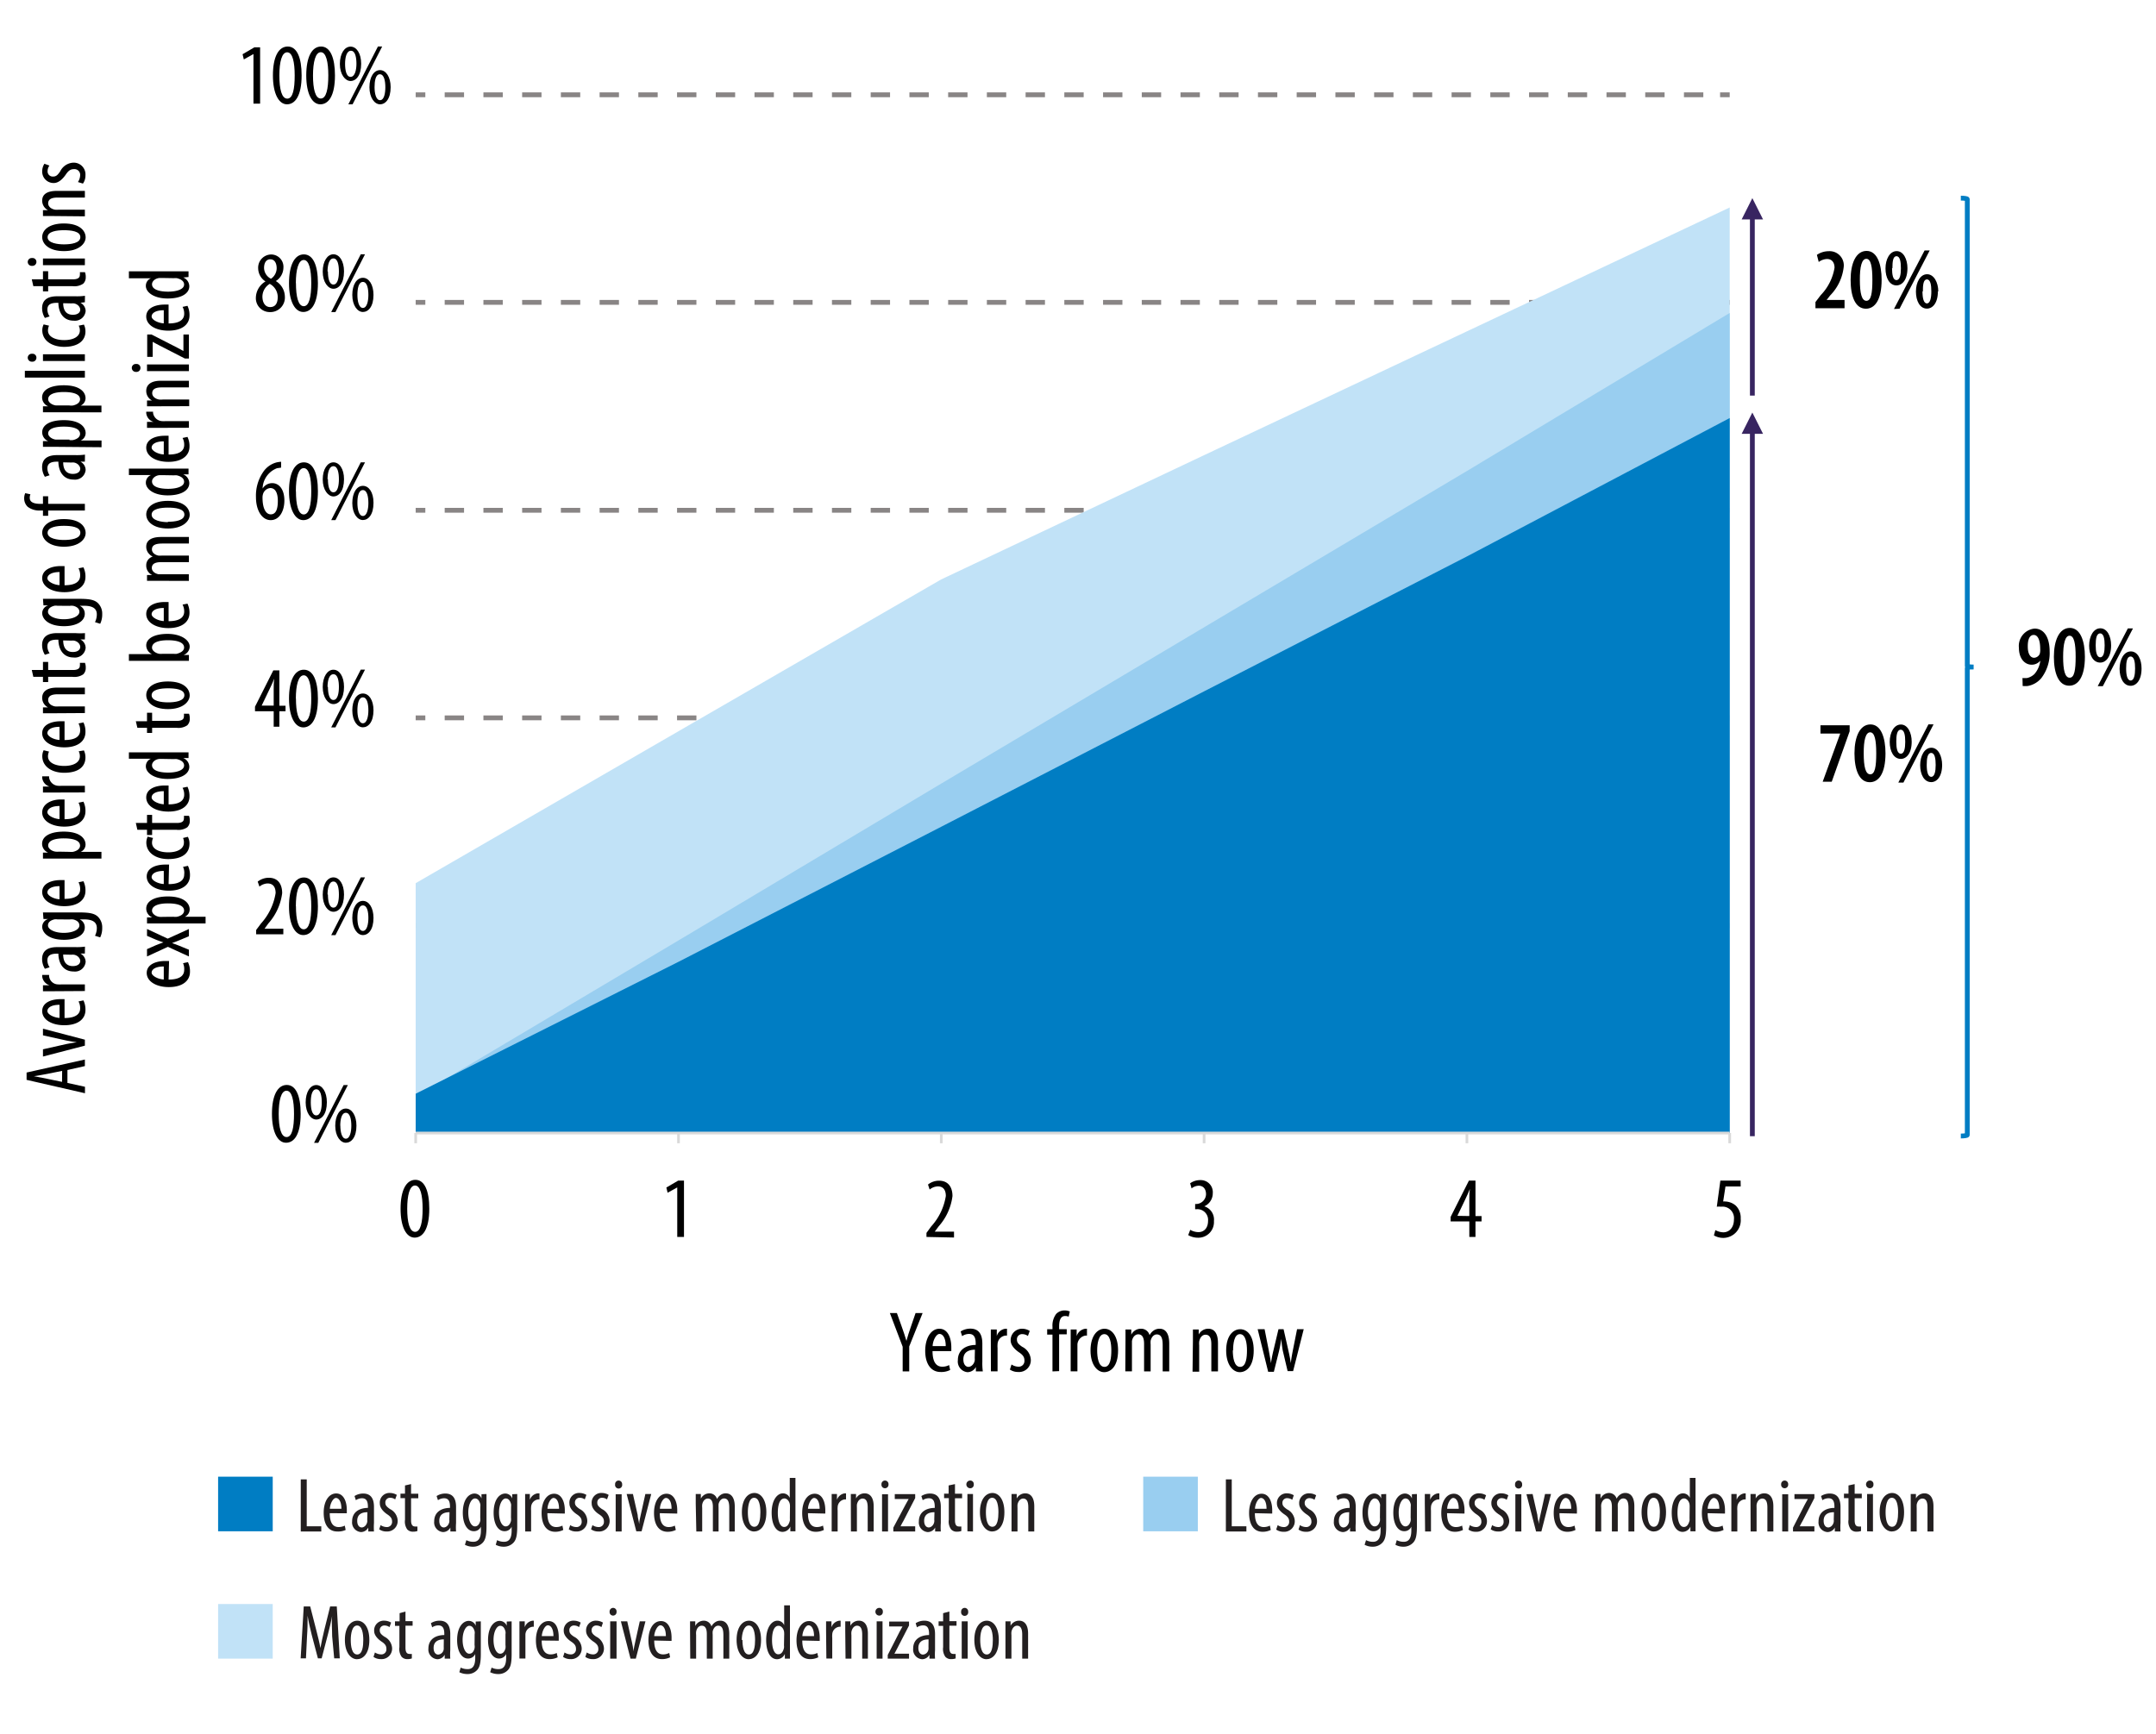 <svg id="Layer_1" data-name="Layer 1" xmlns="http://www.w3.org/2000/svg" viewBox="0 0 223.8 180"><defs><style>.cls-1{fill:#231f20;}.cls-2{fill:#007dc3;}.cls-3{fill:#c1e2f7;}.cls-4{fill:#99cef0;}.cls-10,.cls-5,.cls-6,.cls-7,.cls-8{fill:none;}.cls-5,.cls-6{stroke:#898585;}.cls-5,.cls-6,.cls-7{stroke-linejoin:round;}.cls-10,.cls-5,.cls-6,.cls-8{stroke-width:0.5px;}.cls-6{stroke-dasharray:2.01 2.01;}.cls-7{stroke:#d9d9d9;stroke-width:0.28px;}.cls-8{stroke:#382561;}.cls-10,.cls-8{stroke-miterlimit:10;}.cls-9{fill:#382561;fill-rule:evenodd;}.cls-10{stroke:#007dc3;}</style></defs><path class="cls-1" d="M31.22,153.59h.62v4.87h1.51V159H31.22Z"/><path class="cls-1" d="M34.23,157.1c0,1.18.47,1.44.92,1.44a1.44,1.44,0,0,0,.64-.15l.09.45A1.84,1.84,0,0,1,35,159c-.92,0-1.4-.76-1.4-1.95s.53-2,1.3-2,1.1.84,1.1,1.71v.35Zm1.21-.46c0-.77-.28-1.12-.57-1.12s-.61.59-.63,1.12Z"/><path class="cls-1" d="M38.23,159l0-.41h0a.86.86,0,0,1-.76.47,1,1,0,0,1-.92-1.1c0-1,.77-1.4,1.64-1.41v-.12c0-.52-.13-.88-.61-.88a1.16,1.16,0,0,0-.64.2l-.14-.43a1.66,1.66,0,0,1,.9-.26c.78,0,1.12.51,1.12,1.39v1.67a6.19,6.19,0,0,0,0,.88Zm-.09-2c-.32,0-1.06.05-1.06.89,0,.51.25.69.47.69s.5-.2.57-.58a.82.82,0,0,0,0-.22Z"/><path class="cls-1" d="M39.51,158.34a1.17,1.17,0,0,0,.62.2.53.53,0,0,0,.57-.56c0-.3-.11-.5-.5-.76s-.77-.66-.77-1.11A1,1,0,0,1,40.49,155a1.42,1.42,0,0,1,.7.2l-.17.47a.87.87,0,0,0-.51-.17A.48.48,0,0,0,40,156c0,.26.1.4.48.67a1.42,1.42,0,0,1,.8,1.17A1.09,1.09,0,0,1,40.12,159a1.27,1.27,0,0,1-.76-.23Z"/><path class="cls-1" d="M42.67,154.08v1h.75v.47h-.75v2.29c0,.51.19.64.41.64a.94.94,0,0,0,.25,0l0,.47a1.28,1.28,0,0,1-.45.07.78.78,0,0,1-.61-.24,1.41,1.41,0,0,1-.23-1v-2.24h-.47v-.47h.47v-.85Z"/><path class="cls-1" d="M46.75,159l0-.41h0a.86.86,0,0,1-.76.47,1,1,0,0,1-.92-1.1c0-1,.77-1.4,1.64-1.41v-.12c0-.52-.13-.88-.61-.88a1.16,1.16,0,0,0-.64.2l-.14-.43a1.66,1.66,0,0,1,.9-.26c.78,0,1.12.51,1.12,1.39v1.67a6.19,6.19,0,0,0,0,.88Zm-.09-2c-.32,0-1.06.05-1.06.89,0,.51.25.69.47.69s.5-.2.57-.58a.82.82,0,0,0,0-.22Z"/><path class="cls-1" d="M50.5,155.11c0,.27,0,.61,0,1.2v2.17c0,1-.13,1.4-.39,1.68a1.36,1.36,0,0,1-1,.42,1.75,1.75,0,0,1-.85-.2l.15-.48a1.55,1.55,0,0,0,.72.17c.48,0,.79-.3.79-1.18v-.39h0a.78.78,0,0,1-.74.47c-.69,0-1.14-.78-1.14-1.91,0-1.43.65-2,1.22-2a.78.78,0,0,1,.72.51h0l0-.44Zm-.64,1.33a1.27,1.27,0,0,0,0-.28c-.08-.26-.21-.59-.56-.59s-.69.6-.69,1.46.31,1.44.69,1.44c.18,0,.42-.09.55-.56a1.45,1.45,0,0,0,0-.35Z"/><path class="cls-1" d="M53.69,155.11c0,.27,0,.61,0,1.2v2.17c0,1-.13,1.4-.39,1.68a1.36,1.36,0,0,1-1,.42,1.74,1.74,0,0,1-.84-.2l.14-.48a1.58,1.58,0,0,0,.72.17c.49,0,.79-.3.79-1.18v-.39h0a.78.78,0,0,1-.74.47c-.69,0-1.13-.78-1.13-1.91,0-1.43.64-2,1.21-2a.77.77,0,0,1,.72.51h0l0-.44Zm-.64,1.33a1.27,1.27,0,0,0,0-.28c-.07-.26-.21-.59-.56-.59s-.69.6-.69,1.46.31,1.44.69,1.44c.18,0,.42-.09.55-.56a1.45,1.45,0,0,0,0-.35Z"/><path class="cls-1" d="M54.51,156.11c0-.33,0-.71,0-1H55l0,.6h0a1,1,0,0,1,.82-.67H56v.63h-.13a.83.83,0,0,0-.74.81,2,2,0,0,0,0,.35V159h-.61Z"/><path class="cls-1" d="M56.82,157.1c0,1.18.47,1.44.92,1.44a1.4,1.4,0,0,0,.64-.15l.09.45a1.83,1.83,0,0,1-.84.19c-.93,0-1.41-.76-1.41-1.95s.53-2,1.3-2,1.11.84,1.11,1.71c0,.15,0,.25,0,.35Zm1.21-.46c0-.77-.28-1.12-.57-1.12s-.61.59-.63,1.12Z"/><path class="cls-1" d="M59.19,158.34a1.17,1.17,0,0,0,.62.2.53.53,0,0,0,.57-.56c0-.3-.11-.5-.5-.76s-.77-.66-.77-1.11A1,1,0,0,1,60.17,155a1.42,1.42,0,0,1,.7.2l-.17.47a.89.89,0,0,0-.51-.17.48.48,0,0,0-.51.49c0,.26.1.4.48.67a1.42,1.42,0,0,1,.8,1.17A1.09,1.09,0,0,1,59.8,159a1.27,1.27,0,0,1-.76-.23Z"/><path class="cls-1" d="M61.5,158.34a1.17,1.17,0,0,0,.62.2.53.53,0,0,0,.57-.56c0-.3-.1-.5-.5-.76s-.77-.66-.77-1.11A1,1,0,0,1,62.48,155a1.39,1.39,0,0,1,.7.2l-.17.47a.87.87,0,0,0-.51-.17A.48.48,0,0,0,62,156c0,.26.1.4.48.67a1.42,1.42,0,0,1,.8,1.17A1.08,1.08,0,0,1,62.11,159a1.27,1.27,0,0,1-.76-.23Z"/><path class="cls-1" d="M64.58,154.11a.37.37,0,1,1-.73,0,.37.37,0,0,1,.36-.4A.37.37,0,0,1,64.58,154.11ZM63.91,159v-3.87h.62V159Z"/><path class="cls-1" d="M65.7,155.11l.49,2.17c0,.27.12.61.16.95h0c0-.32.1-.65.16-.95l.48-2.17h.61l-1,3.87h-.55l-1-3.87Z"/><path class="cls-1" d="M68.49,157.1c0,1.18.47,1.44.92,1.44a1.4,1.4,0,0,0,.64-.15l.1.45a1.9,1.9,0,0,1-.85.19c-.93,0-1.41-.76-1.41-1.95s.53-2,1.3-2,1.11.84,1.11,1.71c0,.15,0,.25,0,.35Zm1.22-.46c0-.77-.28-1.12-.58-1.12s-.61.59-.63,1.12Z"/><path class="cls-1" d="M72.22,156.11c0-.46,0-.69,0-1h.53l0,.48h0a1,1,0,0,1,.87-.55.81.81,0,0,1,.81.59h0a1.15,1.15,0,0,1,.38-.43.88.88,0,0,1,.53-.16c.52,0,.93.39.93,1.37V159H75.7v-2.43c0-.5-.07-1-.54-1-.26,0-.48.22-.57.58a3.49,3.49,0,0,0,0,.35V159H74v-2.54c0-.43-.08-.88-.53-.88-.25,0-.51.22-.58.63a1.72,1.72,0,0,0,0,.33V159h-.61Z"/><path class="cls-1" d="M79.55,157c0,1.5-.69,2-1.28,2s-1.26-.63-1.26-2,.63-2,1.3-2S79.55,155.69,79.55,157Zm-1.92,0c0,.64.11,1.51.67,1.51s.63-.91.63-1.51-.1-1.5-.65-1.5S77.63,156.45,77.63,157Z"/><path class="cls-1" d="M82.57,153.44v4.61c0,.26,0,.7,0,.93h-.53l0-.49h0a.89.89,0,0,1-.81.55c-.65,0-1.13-.71-1.13-2s.57-2,1.17-2a.77.77,0,0,1,.71.47h0v-2.07ZM82,156.58a2.35,2.35,0,0,0,0-.26c0-.4-.28-.75-.57-.75-.51,0-.69.71-.69,1.49s.21,1.47.66,1.47c.19,0,.45-.1.59-.66a2,2,0,0,0,0-.26Z"/><path class="cls-1" d="M83.87,157.1c0,1.18.47,1.44.92,1.44a1.44,1.44,0,0,0,.64-.15l.09.45a1.84,1.84,0,0,1-.85.19c-.92,0-1.4-.76-1.4-1.95s.52-2,1.3-2,1.1.84,1.1,1.71v.35Zm1.21-.46c0-.77-.28-1.12-.57-1.12s-.61.59-.64,1.12Z"/><path class="cls-1" d="M86.33,156.11c0-.33,0-.71,0-1h.55l0,.6h0a1,1,0,0,1,.81-.67h.13v.63h-.13a.83.83,0,0,0-.74.81,2,2,0,0,0,0,.35V159h-.62Z"/><path class="cls-1" d="M88.32,156.11c0-.46,0-.69,0-1h.54l0,.46h0a1,1,0,0,1,.89-.53c.54,0,.94.4.94,1.34V159h-.62v-2.5c0-.45-.09-.92-.53-.92-.26,0-.51.22-.59.63a3.49,3.49,0,0,0,0,.35V159h-.62Z"/><path class="cls-1" d="M92.23,154.11a.37.37,0,0,1-.38.4.36.36,0,0,1-.35-.4.37.37,0,0,1,.36-.4A.37.37,0,0,1,92.23,154.11ZM91.56,159v-3.87h.62V159Z"/><path class="cls-1" d="M92.73,158.6,94,156.21c.11-.2.23-.4.32-.58H92.88v-.51H95v.41l-1.21,2.35c-.11.2-.23.4-.31.58v0H95V159H92.73Z"/><path class="cls-1" d="M97.07,159l0-.41h0a.86.86,0,0,1-.77.47,1,1,0,0,1-.92-1.1c0-1,.78-1.4,1.65-1.41v-.12c0-.52-.13-.88-.61-.88a1.16,1.16,0,0,0-.64.2l-.14-.43a1.66,1.66,0,0,1,.9-.26c.78,0,1.12.51,1.12,1.39v1.67a6.19,6.19,0,0,0,0,.88ZM97,157c-.32,0-1.07.05-1.07.89,0,.51.26.69.48.69s.5-.2.57-.58a.82.82,0,0,0,0-.22Z"/><path class="cls-1" d="M99.13,154.08v1h.74v.47h-.74v2.29c0,.51.18.64.41.64a1,1,0,0,0,.25,0l0,.47a1.35,1.35,0,0,1-.46.07.76.76,0,0,1-.6-.24,1.35,1.35,0,0,1-.24-1v-2.24H98v-.47h.47v-.85Z"/><path class="cls-1" d="M101.08,154.11a.36.36,0,0,1-.37.4.4.4,0,0,1,0-.8A.36.36,0,0,1,101.08,154.11Zm-.66,4.87v-3.87H101V159Z"/><path class="cls-1" d="M104.26,157c0,1.5-.69,2-1.28,2s-1.26-.63-1.26-2,.63-2,1.3-2S104.26,155.69,104.26,157Zm-1.92,0c0,.64.11,1.51.67,1.51s.63-.91.63-1.51-.1-1.5-.65-1.5S102.34,156.45,102.34,157Z"/><path class="cls-1" d="M105,156.11c0-.46,0-.69,0-1h.54l0,.46h0a1,1,0,0,1,.88-.53c.54,0,.94.4.94,1.34V159h-.62v-2.5c0-.45-.08-.92-.53-.92-.26,0-.51.22-.59.63a3.49,3.49,0,0,0,0,.35V159H105Z"/><rect class="cls-2" x="22.64" y="153.31" width="5.67" height="5.67"/><path class="cls-1" d="M34.48,169.88c0-.71-.08-1.5,0-2.11h0c-.12.6-.26,1.24-.43,1.87l-.66,2.53h-.39l-.64-2.43c-.17-.68-.33-1.35-.43-2h0c0,.63,0,1.38-.06,2.15l-.11,2.28h-.55l.32-5.39h.67l.63,2.46c.18.71.32,1.24.43,1.86h0c.11-.62.23-1.13.4-1.86l.61-2.46h.69l.31,5.39h-.58Z"/><path class="cls-1" d="M38.34,170.26c0,1.5-.7,2-1.29,2s-1.25-.63-1.25-2,.63-2,1.29-2S38.34,168.91,38.34,170.26Zm-1.93,0c0,.64.11,1.51.67,1.51s.63-.91.63-1.51-.1-1.5-.64-1.5S36.41,169.67,36.41,170.26Z"/><path class="cls-1" d="M38.92,171.56a1.24,1.24,0,0,0,.63.2.52.52,0,0,0,.56-.56c0-.3-.1-.5-.49-.76s-.78-.66-.78-1.1a1,1,0,0,1,1.07-1.08,1.38,1.38,0,0,1,.69.2l-.17.47a.87.87,0,0,0-.51-.17.47.47,0,0,0-.5.49c0,.26.1.41.48.67a1.42,1.42,0,0,1,.8,1.17,1.09,1.09,0,0,1-1.16,1.16,1.3,1.3,0,0,1-.77-.23Z"/><path class="cls-1" d="M42.09,167.31v1h.74v.47h-.74v2.29c0,.51.18.64.41.64a1,1,0,0,0,.25,0l0,.47a1.35,1.35,0,0,1-.46.07.78.78,0,0,1-.6-.24,1.41,1.41,0,0,1-.23-1V168.8H41v-.47h.48v-.85Z"/><path class="cls-1" d="M46.16,172.2l0-.41h0a.86.86,0,0,1-.77.47,1,1,0,0,1-.92-1.1c0-1,.78-1.4,1.65-1.41v-.12c0-.52-.13-.88-.62-.88a1.18,1.18,0,0,0-.64.2l-.13-.43a1.66,1.66,0,0,1,.9-.26c.78,0,1.11.52,1.11,1.39v1.67a6.19,6.19,0,0,0,0,.88Zm-.09-2c-.32,0-1.06.06-1.06.89,0,.51.26.69.47.69a.62.62,0,0,0,.58-.58,1.62,1.62,0,0,0,0-.22Z"/><path class="cls-1" d="M49.91,168.33c0,.27,0,.61,0,1.21v2.16c0,1-.13,1.4-.38,1.68a1.32,1.32,0,0,1-1,.42,1.87,1.87,0,0,1-.85-.19l.14-.48a1.63,1.63,0,0,0,.72.16c.49,0,.79-.3.79-1.18v-.39h0a.8.8,0,0,1-.75.47c-.68,0-1.13-.78-1.13-1.91,0-1.42.65-2,1.21-2a.77.77,0,0,1,.72.51h0l0-.44Zm-.64,1.33a.86.86,0,0,0,0-.28c-.07-.26-.21-.59-.56-.59s-.69.6-.69,1.46.32,1.44.69,1.44c.19,0,.43-.09.55-.56a1,1,0,0,0,0-.35Z"/><path class="cls-1" d="M53.11,168.33c0,.27,0,.61,0,1.21v2.16c0,1-.12,1.4-.38,1.68a1.32,1.32,0,0,1-1,.42,1.87,1.87,0,0,1-.85-.19l.15-.48a1.55,1.55,0,0,0,.71.16c.49,0,.8-.3.8-1.18v-.39h0a.8.8,0,0,1-.74.47c-.69,0-1.14-.78-1.14-1.91,0-1.42.65-2,1.22-2a.79.79,0,0,1,.72.51h0l0-.44Zm-.64,1.33a.86.86,0,0,0,0-.28c-.07-.26-.2-.59-.55-.59s-.69.6-.69,1.46.31,1.44.69,1.44c.18,0,.42-.09.55-.56a1.34,1.34,0,0,0,0-.35Z"/><path class="cls-1" d="M53.92,169.33c0-.33,0-.71,0-1h.55l0,.61h0a1,1,0,0,1,.82-.68h.12v.63h-.12a.84.84,0,0,0-.75.8c0,.11,0,.23,0,.36v2.14h-.62Z"/><path class="cls-1" d="M56.23,170.32c0,1.18.48,1.44.92,1.44a1.37,1.37,0,0,0,.64-.15l.1.45a1.87,1.87,0,0,1-.85.19c-.93,0-1.41-.76-1.41-1.95s.53-2,1.31-2S58,169.1,58,170c0,.14,0,.24,0,.34Zm1.22-.46c0-.77-.28-1.12-.58-1.12s-.6.6-.63,1.12Z"/><path class="cls-1" d="M58.6,171.56a1.24,1.24,0,0,0,.63.2.52.52,0,0,0,.56-.56c0-.3-.1-.5-.49-.76s-.78-.66-.78-1.1a1,1,0,0,1,1.07-1.08,1.38,1.38,0,0,1,.69.2l-.17.47a.87.87,0,0,0-.51-.17.47.47,0,0,0-.5.49c0,.26.09.41.48.67a1.42,1.42,0,0,1,.8,1.17,1.09,1.09,0,0,1-1.16,1.16,1.3,1.3,0,0,1-.77-.23Z"/><path class="cls-1" d="M60.91,171.56a1.24,1.24,0,0,0,.63.2.53.53,0,0,0,.57-.56c0-.3-.11-.5-.5-.76s-.77-.66-.77-1.1a1,1,0,0,1,1.06-1.08,1.38,1.38,0,0,1,.69.2l-.16.47a.92.92,0,0,0-.52-.17.47.47,0,0,0-.5.49c0,.26.1.41.48.67a1.42,1.42,0,0,1,.8,1.17,1.09,1.09,0,0,1-1.16,1.16,1.3,1.3,0,0,1-.77-.23Z"/><path class="cls-1" d="M64,167.33a.36.36,0,0,1-.37.4.36.36,0,0,1-.35-.4.37.37,0,0,1,.36-.4A.36.36,0,0,1,64,167.33Zm-.66,4.87v-3.87H64v3.87Z"/><path class="cls-1" d="M65.11,168.33l.49,2.17c.06.27.12.61.17.95h0c0-.32.11-.65.16-.95l.48-2.17H67l-1,3.87h-.55l-1-3.87Z"/><path class="cls-1" d="M67.91,170.32c0,1.18.47,1.44.92,1.44a1.44,1.44,0,0,0,.64-.15l.09.45a1.84,1.84,0,0,1-.85.19c-.92,0-1.4-.76-1.4-1.95s.52-2,1.3-2,1.1.84,1.1,1.72v.34Zm1.21-.46c0-.77-.28-1.12-.57-1.12s-.61.6-.64,1.12Z"/><path class="cls-1" d="M71.63,169.33c0-.46,0-.69,0-1h.54l0,.48h0a1,1,0,0,1,.87-.55.82.82,0,0,1,.81.6h0a1.13,1.13,0,0,1,.39-.44.88.88,0,0,1,.53-.16c.52,0,.93.39.93,1.37v2.57h-.61v-2.42c0-.51-.07-1-.54-1-.26,0-.48.22-.57.58a1.89,1.89,0,0,0,0,.35v2.49h-.61v-2.54c0-.43-.08-.88-.54-.88-.25,0-.5.22-.57.63a1.69,1.69,0,0,0,0,.33v2.46h-.61Z"/><path class="cls-1" d="M79,170.26c0,1.5-.7,2-1.29,2s-1.25-.63-1.25-2,.63-2,1.29-2S79,168.91,79,170.26Zm-1.93,0c0,.64.11,1.51.67,1.51s.64-.91.64-1.51-.11-1.5-.65-1.5S77,169.67,77,170.26Z"/><path class="cls-1" d="M82,166.67v4.6c0,.26,0,.7,0,.93h-.53l0-.49h0a.89.89,0,0,1-.81.55c-.66,0-1.13-.71-1.13-2s.57-2,1.17-2a.75.75,0,0,1,.7.47h0v-2.06Zm-.6,3.13a2.35,2.35,0,0,0,0-.26c0-.4-.28-.75-.58-.75-.51,0-.68.71-.68,1.49s.2,1.47.65,1.47c.19,0,.46-.1.59-.66a1,1,0,0,0,0-.26Z"/><path class="cls-1" d="M83.28,170.32c0,1.18.47,1.44.92,1.44a1.37,1.37,0,0,0,.64-.15l.1.45a1.9,1.9,0,0,1-.85.19c-.93,0-1.41-.76-1.41-1.95s.53-2,1.31-2,1.1.84,1.1,1.72c0,.14,0,.24,0,.34Zm1.22-.46c0-.77-.28-1.12-.58-1.12s-.61.6-.63,1.12Z"/><path class="cls-1" d="M85.75,169.33c0-.33,0-.71,0-1h.56l0,.61h0a1,1,0,0,1,.82-.68h.13v.63h-.13a.83.83,0,0,0-.74.8,2,2,0,0,0,0,.36v2.14h-.61Z"/><path class="cls-1" d="M87.74,169.33c0-.46,0-.69,0-1h.53l0,.46h0a1,1,0,0,1,.89-.53c.53,0,.93.4.93,1.34v2.6H89.5v-2.5c0-.45-.09-.92-.54-.92-.25,0-.5.22-.58.64a1.65,1.65,0,0,0,0,.34v2.44h-.61Z"/><path class="cls-1" d="M91.64,167.33a.36.36,0,0,1-.37.4.4.4,0,0,1,0-.8A.36.36,0,0,1,91.64,167.33ZM91,172.2v-3.87h.61v3.87Z"/><path class="cls-1" d="M92.15,171.82l1.22-2.39c.1-.2.22-.4.31-.57v0H92.3v-.51h2.06v.41l-1.21,2.35c-.1.21-.22.4-.31.58v0h1.52v.51H92.15Z"/><path class="cls-1" d="M96.48,172.2l0-.41h0a.86.86,0,0,1-.77.47,1,1,0,0,1-.92-1.1c0-1,.78-1.4,1.65-1.41v-.12c0-.52-.13-.88-.62-.88a1.18,1.18,0,0,0-.64.2l-.13-.43a1.66,1.66,0,0,1,.9-.26c.78,0,1.11.52,1.11,1.39v1.67a6.19,6.19,0,0,0,0,.88Zm-.09-2c-.32,0-1.06.06-1.06.89,0,.51.26.69.47.69a.62.62,0,0,0,.58-.58,1.62,1.62,0,0,0,0-.22Z"/><path class="cls-1" d="M98.55,167.31v1h.74v.47h-.74v2.29c0,.51.18.64.4.64a.94.94,0,0,0,.25,0l0,.47a1.39,1.39,0,0,1-.46.07.78.78,0,0,1-.61-.24,1.41,1.41,0,0,1-.23-1V168.8h-.47v-.47h.47v-.85Z"/><path class="cls-1" d="M100.5,167.33a.37.37,0,1,1-.73,0,.37.37,0,0,1,.36-.4A.37.37,0,0,1,100.5,167.33Zm-.67,4.87v-3.87h.62v3.87Z"/><path class="cls-1" d="M103.68,170.26c0,1.5-.7,2-1.29,2s-1.25-.63-1.25-2,.63-2,1.29-2S103.68,168.91,103.68,170.26Zm-1.93,0c0,.64.12,1.51.68,1.51s.63-.91.63-1.51-.11-1.5-.65-1.5S101.75,169.67,101.75,170.26Z"/><path class="cls-1" d="M104.37,169.33c0-.46,0-.69,0-1h.53l0,.46h0a1,1,0,0,1,.89-.53c.53,0,.93.4.93,1.34v2.6h-.61v-2.5c0-.45-.09-.92-.54-.92-.25,0-.5.22-.58.64a1.72,1.72,0,0,0,0,.34v2.44h-.62Z"/><rect class="cls-3" x="22.64" y="166.53" width="5.67" height="5.67"/><path class="cls-1" d="M127.25,153.59h.61v4.87h1.52V159h-2.13Z"/><path class="cls-1" d="M130.26,157.1c0,1.18.47,1.44.92,1.44a1.44,1.44,0,0,0,.64-.15l.09.45a1.84,1.84,0,0,1-.85.19c-.92,0-1.4-.76-1.4-1.95s.53-2,1.3-2,1.1.84,1.1,1.71v.35Zm1.21-.46c0-.77-.28-1.12-.57-1.12s-.61.59-.63,1.12Z"/><path class="cls-1" d="M132.63,158.34a1.17,1.17,0,0,0,.62.2.53.53,0,0,0,.57-.56c0-.3-.11-.5-.5-.76s-.77-.66-.77-1.11a1,1,0,0,1,1.06-1.07,1.35,1.35,0,0,1,.69.2l-.16.47a.92.92,0,0,0-.52-.17.47.47,0,0,0-.5.49c0,.26.1.4.48.67a1.42,1.42,0,0,1,.8,1.17,1.09,1.09,0,0,1-1.16,1.16,1.3,1.3,0,0,1-.77-.23Z"/><path class="cls-1" d="M134.94,158.34a1.17,1.17,0,0,0,.62.2.53.53,0,0,0,.57-.56c0-.3-.11-.5-.5-.76s-.77-.66-.77-1.11a1,1,0,0,1,1.06-1.07,1.39,1.39,0,0,1,.7.2l-.17.47a.89.89,0,0,0-.51-.17.48.48,0,0,0-.51.49c0,.26.1.4.48.67a1.42,1.42,0,0,1,.8,1.17,1.08,1.08,0,0,1-1.16,1.16,1.27,1.27,0,0,1-.76-.23Z"/><path class="cls-1" d="M140.14,159l0-.41h0a.86.86,0,0,1-.76.47,1,1,0,0,1-.92-1.1c0-1,.77-1.4,1.64-1.41v-.12c0-.52-.13-.88-.61-.88a1.16,1.16,0,0,0-.64.2l-.14-.43a1.66,1.66,0,0,1,.9-.26c.78,0,1.12.51,1.12,1.39v1.67a6.19,6.19,0,0,0,0,.88Zm-.09-2c-.32,0-1.07.05-1.07.89,0,.51.26.69.48.69s.5-.2.57-.58a.82.82,0,0,0,0-.22Z"/><path class="cls-1" d="M143.89,155.11c0,.27,0,.61,0,1.2v2.17c0,1-.13,1.4-.39,1.68a1.36,1.36,0,0,1-1,.42,1.75,1.75,0,0,1-.85-.2l.15-.48a1.58,1.58,0,0,0,.72.17c.48,0,.79-.3.79-1.18v-.39h0a.78.78,0,0,1-.74.47c-.69,0-1.14-.78-1.14-1.91,0-1.43.65-2,1.22-2a.78.78,0,0,1,.72.51h0l0-.44Zm-.64,1.33a1.27,1.27,0,0,0,0-.28c-.08-.26-.21-.59-.56-.59s-.69.6-.69,1.46.31,1.44.69,1.44c.18,0,.42-.09.55-.56a1.45,1.45,0,0,0,0-.35Z"/><path class="cls-1" d="M147.08,155.11c0,.27,0,.61,0,1.2v2.17c0,1-.13,1.4-.39,1.68a1.36,1.36,0,0,1-1,.42,1.71,1.71,0,0,1-.84-.2l.14-.48a1.58,1.58,0,0,0,.72.17c.49,0,.79-.3.79-1.18v-.39h0a.78.78,0,0,1-.74.47c-.69,0-1.13-.78-1.13-1.91,0-1.43.64-2,1.21-2a.77.77,0,0,1,.72.51h0l0-.44Zm-.64,1.33a1.27,1.27,0,0,0,0-.28c-.07-.26-.21-.59-.56-.59s-.69.6-.69,1.46.31,1.44.69,1.44c.18,0,.42-.09.55-.56a1.45,1.45,0,0,0,0-.35Z"/><path class="cls-1" d="M147.9,156.11c0-.33,0-.71,0-1h.56l0,.6h0a1,1,0,0,1,.82-.67h.13v.63h-.13a.83.83,0,0,0-.74.81,2,2,0,0,0,0,.35V159h-.61Z"/><path class="cls-1" d="M150.21,157.1c0,1.18.47,1.44.92,1.44a1.4,1.4,0,0,0,.64-.15l.09.45a1.83,1.83,0,0,1-.84.19c-.93,0-1.41-.76-1.41-1.95s.53-2,1.3-2,1.11.84,1.11,1.71c0,.15,0,.25,0,.35Zm1.21-.46c0-.77-.28-1.12-.57-1.12s-.61.59-.63,1.12Z"/><path class="cls-1" d="M152.58,158.34a1.17,1.17,0,0,0,.62.2.53.53,0,0,0,.57-.56c0-.3-.11-.5-.5-.76s-.77-.66-.77-1.11a1,1,0,0,1,1.06-1.07,1.42,1.42,0,0,1,.7.2l-.17.47a.89.89,0,0,0-.51-.17.48.48,0,0,0-.51.49c0,.26.1.4.48.67a1.42,1.42,0,0,1,.8,1.17,1.09,1.09,0,0,1-1.16,1.16,1.25,1.25,0,0,1-.76-.23Z"/><path class="cls-1" d="M154.89,158.34a1.2,1.2,0,0,0,.62.2.53.53,0,0,0,.57-.56c0-.3-.1-.5-.5-.76s-.77-.66-.77-1.11a1,1,0,0,1,1.06-1.07,1.39,1.39,0,0,1,.7.2l-.17.47a.87.87,0,0,0-.51-.17.47.47,0,0,0-.5.49c0,.26.09.4.47.67a1.42,1.42,0,0,1,.8,1.17A1.08,1.08,0,0,1,155.5,159a1.27,1.27,0,0,1-.76-.23Z"/><path class="cls-1" d="M158,154.11a.37.37,0,1,1-.73,0,.37.37,0,0,1,.36-.4A.37.37,0,0,1,158,154.11ZM157.3,159v-3.87h.62V159Z"/><path class="cls-1" d="M159.09,155.11l.49,2.17c0,.27.12.61.16.95h0c0-.32.1-.65.16-.95l.48-2.17H161L160,159h-.55l-1-3.87Z"/><path class="cls-1" d="M161.88,157.1c0,1.18.47,1.44.92,1.44a1.4,1.4,0,0,0,.64-.15l.1.45a1.9,1.9,0,0,1-.85.19c-.93,0-1.41-.76-1.41-1.95s.53-2,1.3-2,1.11.84,1.11,1.71c0,.15,0,.25,0,.35Zm1.22-.46c0-.77-.28-1.12-.58-1.12s-.61.59-.63,1.12Z"/><path class="cls-1" d="M165.61,156.11c0-.46,0-.69,0-1h.53l0,.48h0A1,1,0,0,1,167,155a.82.82,0,0,1,.81.59h0a1.15,1.15,0,0,1,.38-.43.88.88,0,0,1,.53-.16c.52,0,.93.39.93,1.37V159h-.61v-2.43c0-.5-.07-1-.54-1-.26,0-.48.22-.57.58a3.49,3.49,0,0,0,0,.35V159h-.61v-2.54c0-.43-.08-.88-.53-.88-.25,0-.51.22-.58.63a1.72,1.72,0,0,0,0,.33V159h-.61Z"/><path class="cls-1" d="M172.94,157c0,1.5-.69,2-1.28,2s-1.26-.63-1.26-2,.63-2,1.3-2S172.94,155.69,172.94,157ZM171,157c0,.64.11,1.51.67,1.51s.63-.91.63-1.51-.1-1.5-.65-1.5S171,156.45,171,157Z"/><path class="cls-1" d="M176,153.44v4.61c0,.26,0,.7,0,.93h-.53l0-.49h0a.89.89,0,0,1-.81.55c-.65,0-1.13-.71-1.13-2s.57-2,1.17-2a.77.77,0,0,1,.71.47h0v-2.07Zm-.61,3.14a2.35,2.35,0,0,0,0-.26c0-.4-.28-.75-.57-.75-.51,0-.69.71-.69,1.49s.21,1.47.66,1.47c.19,0,.45-.1.59-.66a2,2,0,0,0,0-.26Z"/><path class="cls-1" d="M177.26,157.1c0,1.18.47,1.44.92,1.44a1.36,1.36,0,0,0,.63-.15l.1.45a1.87,1.87,0,0,1-.85.19c-.92,0-1.4-.76-1.4-1.95s.52-2,1.3-2,1.1.84,1.1,1.71v.35Zm1.21-.46c0-.77-.28-1.12-.57-1.12s-.61.59-.64,1.12Z"/><path class="cls-1" d="M179.72,156.11c0-.33,0-.71,0-1h.55l0,.6h0a1,1,0,0,1,.81-.67h.13v.63h-.13a.83.83,0,0,0-.74.81,2,2,0,0,0,0,.35V159h-.62Z"/><path class="cls-1" d="M181.71,156.11c0-.46,0-.69,0-1h.54l0,.46h0a1,1,0,0,1,.89-.53c.54,0,.94.4.94,1.34V159h-.62v-2.5c0-.45-.09-.92-.53-.92-.26,0-.51.22-.59.63a3.49,3.49,0,0,0,0,.35V159h-.62Z"/><path class="cls-1" d="M185.62,154.11a.37.37,0,0,1-.38.4.36.36,0,0,1-.35-.4.37.37,0,0,1,.36-.4A.37.37,0,0,1,185.62,154.11ZM185,159v-3.87h.62V159Z"/><path class="cls-1" d="M186.12,158.6l1.22-2.39c.11-.2.23-.4.32-.58h-1.39v-.51h2.07v.41l-1.21,2.35c-.11.2-.23.4-.31.58v0h1.52V159h-2.22Z"/><path class="cls-1" d="M190.46,159l0-.41h0a.86.86,0,0,1-.77.47,1,1,0,0,1-.92-1.1c0-1,.78-1.4,1.65-1.41v-.12c0-.52-.13-.88-.61-.88a1.16,1.16,0,0,0-.64.2l-.14-.43a1.66,1.66,0,0,1,.9-.26c.78,0,1.12.51,1.12,1.39v1.67a6.19,6.19,0,0,0,0,.88Zm-.09-2c-.32,0-1.07.05-1.07.89,0,.51.26.69.48.69s.5-.2.57-.58a.82.82,0,0,0,0-.22Z"/><path class="cls-1" d="M192.52,154.08v1h.74v.47h-.74v2.29c0,.51.18.64.41.64a1,1,0,0,0,.25,0l0,.47a1.35,1.35,0,0,1-.46.07.76.76,0,0,1-.6-.24,1.35,1.35,0,0,1-.24-1v-2.24h-.47v-.47h.47v-.85Z"/><path class="cls-1" d="M194.47,154.11a.36.36,0,0,1-.37.4.4.4,0,0,1,0-.8A.36.36,0,0,1,194.47,154.11Zm-.66,4.87v-3.87h.61V159Z"/><path class="cls-1" d="M197.65,157c0,1.5-.69,2-1.28,2s-1.26-.63-1.26-2,.63-2,1.3-2S197.65,155.69,197.65,157Zm-1.92,0c0,.64.11,1.51.67,1.51s.63-.91.63-1.51-.1-1.5-.65-1.5S195.73,156.45,195.73,157Z"/><path class="cls-1" d="M198.34,156.11c0-.46,0-.69,0-1h.54l0,.46h0a1,1,0,0,1,.88-.53c.54,0,.94.4.94,1.34V159h-.62v-2.5c0-.45-.08-.92-.53-.92-.26,0-.51.22-.59.63a3.49,3.49,0,0,0,0,.35V159h-.62Z"/><rect class="cls-4" x="118.67" y="153.31" width="5.67" height="5.67"/><line class="cls-5" x1="43.15" y1="9.84" x2="44.15" y2="9.84"/><line class="cls-6" x1="46.16" y1="9.84" x2="177.55" y2="9.84"/><line class="cls-5" x1="178.55" y1="9.84" x2="179.55" y2="9.84"/><line class="cls-5" x1="43.15" y1="31.39" x2="44.15" y2="31.39"/><line class="cls-6" x1="46.16" y1="31.39" x2="177.55" y2="31.39"/><line class="cls-5" x1="178.55" y1="31.39" x2="179.55" y2="31.39"/><line class="cls-5" x1="43.15" y1="52.98" x2="44.15" y2="52.98"/><line class="cls-6" x1="46.16" y1="52.98" x2="177.55" y2="52.98"/><line class="cls-5" x1="178.55" y1="52.98" x2="179.55" y2="52.98"/><line class="cls-5" x1="43.15" y1="74.53" x2="44.15" y2="74.53"/><line class="cls-6" x1="46.16" y1="74.53" x2="177.55" y2="74.53"/><line class="cls-5" x1="178.55" y1="74.53" x2="179.55" y2="74.53"/><line class="cls-5" x1="43.15" y1="96.08" x2="44.15" y2="96.08"/><line class="cls-6" x1="46.16" y1="96.08" x2="177.55" y2="96.08"/><line class="cls-5" x1="178.55" y1="96.08" x2="179.55" y2="96.08"/><polygon class="cls-3" points="152.27 34.4 124.98 47.26 97.69 60.16 70.44 75.91 43.15 91.69 43.15 117.63 70.44 117.63 97.69 117.63 124.98 117.63 152.27 117.63 179.55 117.63 179.55 21.54 152.27 34.4"/><polygon class="cls-4" points="152.27 48.9 124.98 65.13 97.69 81.36 70.44 97.63 43.15 113.86 43.15 117.63 70.44 117.63 97.69 117.63 124.98 117.63 152.27 117.63 179.55 117.63 179.55 32.49 152.27 48.9"/><polygon class="cls-2" points="152.27 57.77 124.98 71.78 97.69 85.84 70.44 99.85 43.15 113.55 43.15 117.63 70.44 117.63 97.69 117.63 124.98 117.63 152.27 117.63 179.55 117.63 179.55 43.4 152.27 57.77"/><line class="cls-7" x1="43.15" y1="117.63" x2="179.55" y2="117.63"/><line class="cls-7" x1="179.55" y1="117.63" x2="179.55" y2="118.69"/><line class="cls-7" x1="152.27" y1="117.63" x2="152.27" y2="118.69"/><line class="cls-7" x1="124.99" y1="117.63" x2="124.99" y2="118.69"/><line class="cls-7" x1="97.71" y1="117.63" x2="97.71" y2="118.69"/><line class="cls-7" x1="70.43" y1="117.63" x2="70.43" y2="118.69"/><line class="cls-7" x1="43.15" y1="117.63" x2="43.15" y2="118.69"/><path d="M44.56,125.49c0,2.13-.67,3-1.52,3s-1.46-1.08-1.46-3,.59-3,1.54-3S44.56,123.63,44.56,125.49Zm-2.29,0c0,1.41.25,2.4.82,2.4s.78-1,.78-2.4-.23-2.41-.79-2.41S42.27,124.09,42.27,125.5Z"/><path d="M70.3,123.28h0l-1,.55-.13-.54,1.23-.72H71v5.85H70.3Z"/><path d="M96.17,128.42V128l.49-.67a6.13,6.13,0,0,0,1.52-3.16c0-.65-.29-1-.83-1a1.41,1.41,0,0,0-.85.33l-.17-.52a1.84,1.84,0,0,1,1.14-.4c1,0,1.4.72,1.4,1.6a5.83,5.83,0,0,1-1.44,3.15l-.4.54v0h2v.61Z"/><path d="M123.55,127.68a1.72,1.72,0,0,0,.85.24c.6,0,1-.44,1-1.17a1.11,1.11,0,0,0-1.18-1.21h-.16V125h.13a1.05,1.05,0,0,0,1-1c0-.59-.31-.9-.77-.9a1.25,1.25,0,0,0-.73.28l-.15-.53a1.77,1.77,0,0,1,1.05-.33,1.25,1.25,0,0,1,1.3,1.35,1.48,1.48,0,0,1-.88,1.37v0a1.44,1.44,0,0,1,1,1.53,1.62,1.62,0,0,1-1.67,1.73,2,2,0,0,1-1-.27Z"/><path d="M152.52,128.42v-1.61h-1.94v-.47l1.9-3.77h.68v3.68h.63v.56h-.63v1.61Zm0-2.17v-1.66c0-.41,0-.77.06-1.15h0c-.19.46-.32.74-.49,1.1l-.81,1.69v0Z"/><path d="M180.69,123.18h-1.58l-.24,1.56a.71.71,0,0,1,.21,0,1.73,1.73,0,0,1,1.12.45,1.76,1.76,0,0,1,.49,1.33,1.83,1.83,0,0,1-1.78,2,1.94,1.94,0,0,1-1-.26l.15-.55a1.85,1.85,0,0,0,.82.23c.6,0,1.11-.46,1.11-1.35a1.19,1.19,0,0,0-1.32-1.31,2.77,2.77,0,0,0-.46,0l.37-2.71h2.1Z"/><path d="M93.7,142.38v-2.56l-1.33-3.5h.73l.54,1.52c.15.42.31.9.45,1.37h0c.12-.47.28-.93.44-1.4l.51-1.49h.73l-1.39,3.47v2.59Z"/><path d="M96.8,140.27c0,1.33.53,1.62,1,1.62a1.44,1.44,0,0,0,.72-.17l.11.51a2,2,0,0,1-1,.21c-1,0-1.59-.86-1.59-2.19s.6-2.3,1.47-2.3,1.24.94,1.24,1.93c0,.16,0,.28,0,.39Zm1.37-.52c0-.87-.32-1.26-.65-1.26s-.69.67-.71,1.26Z"/><path d="M101.3,142.38l0-.46h0a1,1,0,0,1-.87.54,1.11,1.11,0,0,1-1-1.25c0-1.09.87-1.57,1.85-1.58v-.14c0-.58-.14-1-.69-1a1.28,1.28,0,0,0-.72.23l-.15-.49a1.9,1.9,0,0,1,1-.29c.88,0,1.25.58,1.25,1.56v1.88a6.18,6.18,0,0,0,.05,1Zm-.1-2.25c-.36,0-1.2.07-1.2,1,0,.57.29.78.53.78s.57-.23.65-.66a1.06,1.06,0,0,0,0-.25Z"/><path d="M102.85,139.15c0-.37,0-.8,0-1.12h.62l0,.68h0a1.06,1.06,0,0,1,.91-.76h.15v.71h-.15a.93.93,0,0,0-.83.9,2.5,2.5,0,0,0,0,.4v2.41h-.69Z"/><path d="M105,141.66a1.35,1.35,0,0,0,.7.23.59.59,0,0,0,.64-.63c0-.34-.12-.56-.56-.86s-.87-.74-.87-1.24a1.18,1.18,0,0,1,1.2-1.21,1.47,1.47,0,0,1,.78.23l-.19.52a1,1,0,0,0-.57-.19.53.53,0,0,0-.57.55c0,.3.11.46.54.76a1.6,1.6,0,0,1,.9,1.32,1.22,1.22,0,0,1-1.31,1.3,1.51,1.51,0,0,1-.86-.25Z"/><path d="M109.25,142.38v-3.82h-.55V138h.55v-.26a2,2,0,0,1,.38-1.32,1.19,1.19,0,0,1,.88-.37,1.28,1.28,0,0,1,.54.11l-.12.54a.85.85,0,0,0-.38-.07c-.49,0-.61.53-.61,1.1V138h.79v.53h-.79v3.82Z"/><path d="M111.14,139.15c0-.37,0-.8,0-1.12h.62l0,.68h0a1.09,1.09,0,0,1,.92-.76h.15v.71h-.15a1,1,0,0,0-.84.9c0,.12,0,.26,0,.4v2.41h-.7Z"/><path d="M116.06,140.2c0,1.69-.78,2.26-1.45,2.26s-1.41-.72-1.41-2.25.71-2.26,1.45-2.26S116.06,138.68,116.06,140.2Zm-2.17,0c0,.72.13,1.71.76,1.71s.71-1,.71-1.71-.12-1.69-.73-1.69S113.89,139.54,113.89,140.2Z"/><path d="M116.83,139.15c0-.51,0-.77,0-1.12h.6l0,.54h0a1.1,1.1,0,0,1,1-.62.9.9,0,0,1,.9.67h0a1.31,1.31,0,0,1,.43-.49,1.07,1.07,0,0,1,.61-.18c.58,0,1,.44,1,1.54v2.89h-.68v-2.72c0-.57-.08-1.12-.61-1.12-.29,0-.54.24-.64.65a2.29,2.29,0,0,0,0,.39v2.8h-.68v-2.85c0-.49-.1-1-.61-1-.28,0-.57.24-.65.7,0,.12,0,.24,0,.38v2.76h-.69Z"/><path d="M123.83,139.15c0-.51,0-.77,0-1.12h.6l0,.52h0a1.11,1.11,0,0,1,1-.6c.6,0,1,.45,1,1.51v2.92h-.69v-2.81c0-.51-.1-1-.61-1-.29,0-.56.24-.65.71a2.21,2.21,0,0,0,0,.39v2.74h-.69Z"/><path d="M130.14,140.2c0,1.69-.78,2.26-1.45,2.26s-1.41-.72-1.41-2.25S128,138,128.74,138,130.14,138.68,130.14,140.2Zm-2.17,0c0,.72.13,1.71.76,1.71s.71-1,.71-1.71-.12-1.69-.73-1.69S128,139.54,128,140.2Z"/><path d="M131.27,138l.42,2.13c.08.47.18.94.24,1.39h0a13.84,13.84,0,0,1,.27-1.37l.51-2.15h.53l.47,2.08c.11.49.21.95.28,1.44h0c.05-.46.13-.91.23-1.41l.42-2.11h.69l-1.1,4.35h-.57l-.5-2.11A11.37,11.37,0,0,1,133,139h0a12.92,12.92,0,0,1-.25,1.34l-.52,2.08h-.59L130.55,138Z"/><line class="cls-8" x1="181.9" y1="117.96" x2="181.9" y2="44.67"/><polygon class="cls-9" points="183.01 45.04 181.9 42.83 180.79 45.04 183.01 45.04"/><path d="M188.45,32v-.64l.54-.71a5.34,5.34,0,0,0,1.44-2.85c0-.55-.27-.91-.78-.91a1.52,1.52,0,0,0-.86.31l-.19-.74a2.17,2.17,0,0,1,1.22-.38,1.47,1.47,0,0,1,1.56,1.66,5,5,0,0,1-1.4,2.93l-.37.47v0h1.86V32Z"/><path d="M195.32,29.05c0,2.11-.72,3-1.63,3-1.11,0-1.59-1.28-1.59-3s.56-3,1.66-3S195.32,27.44,195.32,29.05Zm-2.26,0c0,1.39.19,2.18.68,2.18s.62-.81.62-2.18-.16-2.18-.63-2.18S193.05,27.69,193.06,29.07Z"/><path d="M198,27.84c0,1.24-.56,1.79-1.14,1.79-.73,0-1.14-.79-1.14-1.76s.45-1.8,1.16-1.8S198,26.92,198,27.84Zm-1.6,0c0,.69.1,1.24.46,1.24s.46-.56.46-1.23-.09-1.25-.46-1.25S196.44,27.18,196.44,27.85Zm.2,4.24L199.78,26h.53l-3.13,6.05Zm4.56-1.83c0,1.23-.56,1.79-1.14,1.79-.73,0-1.14-.8-1.14-1.77s.45-1.8,1.16-1.8S201.2,29.33,201.2,30.26Zm-1.6,0c0,.69.12,1.25.46,1.25s.46-.57.46-1.24-.09-1.25-.46-1.25S199.6,29.59,199.6,30.26Z"/><line class="cls-8" x1="181.9" y1="41.07" x2="181.9" y2="22.41"/><polygon class="cls-9" points="183.01 22.78 181.9 20.57 180.79 22.78 183.01 22.78"/><path d="M192,75.3v.62l-1.86,5.24h-.94l1.82-5v0h-2.05V75.3Z"/><path d="M195.72,78.21c0,2.12-.72,3-1.63,3-1.1,0-1.59-1.29-1.59-3s.56-3,1.66-3S195.72,76.6,195.72,78.21Zm-2.26,0c0,1.4.19,2.18.68,2.18s.62-.81.62-2.18-.16-2.18-.63-2.18S193.45,76.85,193.46,78.23Z"/><path d="M198.44,77c0,1.23-.56,1.79-1.13,1.79-.74,0-1.15-.79-1.15-1.77s.45-1.8,1.16-1.8S198.44,76.08,198.44,77Zm-1.6,0c0,.69.11,1.25.47,1.25s.46-.57.46-1.24-.09-1.25-.47-1.25S196.84,76.34,196.84,77Zm.21,4.25,3.13-6.05h.53l-3.13,6.05Zm4.55-1.84c0,1.23-.56,1.79-1.13,1.79-.74,0-1.15-.79-1.15-1.76s.45-1.81,1.16-1.81S201.6,78.49,201.6,79.42Zm-1.6,0c0,.68.12,1.24.47,1.24s.46-.57.46-1.23-.09-1.25-.47-1.25S200,78.75,200,79.43Z"/><path class="cls-10" d="M203.54,20.57c.37,0,.67.05.67.11V69.14c0,.06.29.11.66.11-.37,0-.66,0-.66.11v48.47c0,.06-.3.11-.67.11"/><path d="M209.94,70.39a2.56,2.56,0,0,0,.49,0,1.64,1.64,0,0,0,.75-.41,2.57,2.57,0,0,0,.61-1.39h0a1.14,1.14,0,0,1-.89.42c-.75,0-1.33-.67-1.33-1.75a1.81,1.81,0,0,1,1.62-2c1.05,0,1.57,1,1.57,2.37a4.28,4.28,0,0,1-.87,2.78,2.39,2.39,0,0,1-1.41.81,3.08,3.08,0,0,1-.52,0Zm.55-3.25c0,.71.25,1.15.66,1.15a.67.67,0,0,0,.58-.4,1.44,1.44,0,0,0,.05-.51c0-1-.28-1.46-.67-1.46S210.48,66.31,210.49,67.14Z"/><path d="M216.42,68.19c0,2.11-.72,3-1.63,3-1.1,0-1.59-1.28-1.59-3s.56-3,1.66-3S216.42,66.58,216.42,68.19Zm-2.26,0c0,1.39.19,2.17.68,2.17s.62-.81.62-2.17S215.3,66,214.83,66,214.16,66.83,214.16,68.21Z"/><path d="M219.14,67c0,1.23-.56,1.79-1.13,1.79-.74,0-1.15-.79-1.15-1.76s.45-1.8,1.16-1.8S219.14,66.05,219.14,67Zm-1.6,0c0,.68.11,1.24.47,1.24s.46-.56.46-1.23-.09-1.25-.47-1.25S217.54,66.32,217.54,67Zm.21,4.24,3.13-6h.53l-3.13,6Zm4.55-1.84c0,1.24-.56,1.8-1.13,1.8-.74,0-1.15-.8-1.15-1.77s.45-1.8,1.17-1.8S222.3,68.47,222.3,69.39Zm-1.6,0c0,.69.12,1.25.47,1.25s.46-.57.46-1.24-.09-1.25-.47-1.25S220.7,68.73,220.7,69.4Z"/><path d="M31.21,115.64c0,2.14-.67,3-1.52,3s-1.46-1.08-1.46-3,.59-3,1.54-3S31.21,113.78,31.21,115.64Zm-2.28,0c0,1.42.24,2.41.82,2.41s.77-1,.77-2.41-.22-2.4-.78-2.4S28.93,114.25,28.93,115.65Z"/><path d="M33.93,114.44c0,1.23-.54,1.79-1.1,1.79s-1.1-.69-1.1-1.78.48-1.8,1.1-1.8S33.93,113.36,33.93,114.44Zm-1.67,0c0,.61.11,1.36.57,1.36s.57-.75.57-1.35-.1-1.36-.57-1.36S32.26,113.84,32.26,114.44Zm.34,4.21,3.07-6h.44l-3.07,6ZM37,116.87c0,1.22-.54,1.77-1.1,1.77s-1.1-.67-1.1-1.76.48-1.79,1.1-1.79S37,115.8,37,116.87Zm-1.67,0c0,.61.14,1.35.57,1.35s.57-.74.57-1.34-.11-1.35-.57-1.35S35.32,116.27,35.32,116.87Z"/><path d="M26.59,97v-.45l.5-.67a6.13,6.13,0,0,0,1.52-3.16c0-.65-.29-1-.84-1a1.41,1.41,0,0,0-.84.33l-.18-.52a1.87,1.87,0,0,1,1.15-.4c1,0,1.39.72,1.39,1.6a5.83,5.83,0,0,1-1.44,3.15l-.39.54v0h1.95V97Z"/><path d="M33,94.08c0,2.13-.67,3-1.52,3S30,96,30,94.1s.59-3,1.54-3S33,92.22,33,94.08Zm-2.28,0c0,1.41.24,2.4.81,2.4s.78-1,.78-2.4-.23-2.41-.78-2.41S30.71,92.68,30.71,94.09Z"/><path d="M35.71,92.87c0,1.24-.54,1.79-1.1,1.79S33.5,94,33.5,92.89s.49-1.8,1.11-1.8S35.71,91.79,35.71,92.87Zm-1.67,0c0,.62.11,1.36.57,1.36s.57-.74.57-1.35-.1-1.36-.57-1.36S34,92.28,34,92.87Zm.34,4.22,3.07-6h.44l-3.07,6Zm4.39-1.79c0,1.23-.54,1.78-1.1,1.78s-1.1-.67-1.1-1.77.48-1.78,1.1-1.78S38.77,94.23,38.77,95.3Zm-1.67,0c0,.62.14,1.35.57,1.35s.57-.73.57-1.34S38.13,94,37.67,94,37.1,94.71,37.1,95.3Z"/><path d="M28.41,75.45V73.84H26.47v-.47l1.9-3.77H29v3.67h.64v.57H29v1.61Zm0-2.18V71.62c0-.41,0-.77.06-1.16h0c-.2.47-.32.75-.5,1.11l-.81,1.69h1.29Z"/><path d="M33,72.52c0,2.13-.67,3-1.52,3S30,74.44,30,72.53s.59-3,1.54-3S33,70.65,33,72.52Zm-2.28,0c0,1.41.24,2.4.81,2.4s.78-1,.78-2.4-.23-2.41-.78-2.41S30.71,71.12,30.71,72.53Z"/><path d="M35.71,71.31c0,1.23-.54,1.79-1.1,1.79s-1.11-.68-1.11-1.77.49-1.8,1.11-1.8S35.71,70.23,35.71,71.31Zm-1.67,0c0,.61.11,1.36.57,1.36s.57-.75.57-1.35S35.08,70,34.61,70,34,70.72,34,71.31Zm.34,4.21,3.07-6h.44l-3.07,6Zm4.39-1.78c0,1.23-.54,1.77-1.1,1.77s-1.1-.66-1.1-1.76S37.05,72,37.67,72,38.77,72.67,38.77,73.74Zm-1.67,0c0,.61.14,1.35.57,1.35s.57-.74.57-1.34-.11-1.35-.57-1.35S37.1,73.15,37.1,73.74Z"/><path d="M29.18,48.55l-.42.06a2.31,2.31,0,0,0-1.5,2.11h0a1.16,1.16,0,0,1,1-.56c.74,0,1.26.69,1.26,1.8S29,54,28.1,54s-1.53-1-1.53-2.38A4.35,4.35,0,0,1,27.32,49,2.4,2.4,0,0,1,28.74,48a3.41,3.41,0,0,1,.44-.06ZM28.84,52c0-.89-.3-1.33-.78-1.33a.87.87,0,0,0-.76.63,1.18,1.18,0,0,0-.05.35c0,1.2.38,1.75.85,1.75S28.84,53,28.84,52Z"/><path d="M33,51c0,2.14-.67,3-1.52,3S30,52.88,30,51s.59-3,1.54-3S33,49.09,33,51Zm-2.28,0c0,1.42.24,2.41.81,2.41s.78-1,.78-2.41-.23-2.4-.78-2.4S30.71,49.56,30.71,51Z"/><path d="M35.71,49.75c0,1.23-.54,1.79-1.1,1.79s-1.11-.69-1.11-1.77S34,48,34.61,48,35.71,48.67,35.71,49.75Zm-1.67,0c0,.61.11,1.36.57,1.36s.57-.75.57-1.35-.1-1.36-.57-1.36S34,49.15,34,49.75ZM34.38,54l3.07-6h.44l-3.07,6Zm4.39-1.78c0,1.22-.54,1.77-1.1,1.77s-1.1-.66-1.1-1.76.48-1.79,1.1-1.79S38.77,51.11,38.77,52.18Zm-1.67,0c0,.61.14,1.35.57,1.35s.57-.74.57-1.34-.11-1.35-.57-1.35S37.1,51.58,37.1,52.18Z"/><path d="M26.56,30.89a2,2,0,0,1,1-1.67v0a1.64,1.64,0,0,1-.76-1.34,1.37,1.37,0,0,1,1.36-1.46,1.28,1.28,0,0,1,1.26,1.38,1.66,1.66,0,0,1-.79,1.38v0a1.92,1.92,0,0,1,.94,1.6A1.51,1.51,0,0,1,28,32.4,1.44,1.44,0,0,1,26.56,30.89Zm2.27-.07A1.56,1.56,0,0,0,28,29.47a1.56,1.56,0,0,0-.76,1.31c0,.65.3,1.1.8,1.1S28.83,31.55,28.83,30.82Zm-1.42-3a1.28,1.28,0,0,0,.72,1.12,1.34,1.34,0,0,0,.59-1.08c0-.57-.24-.94-.66-.94S27.41,27.28,27.41,27.82Z"/><path d="M33,29.39c0,2.13-.67,3-1.52,3S30,31.32,30,29.41s.59-3,1.54-3S33,27.53,33,29.39Zm-2.28,0c0,1.41.24,2.4.81,2.4s.78-1,.78-2.4-.23-2.4-.78-2.4S30.71,28,30.71,29.4Z"/><path d="M35.71,28.18c0,1.24-.54,1.8-1.1,1.8s-1.11-.69-1.11-1.78.49-1.8,1.11-1.8S35.71,27.1,35.71,28.18Zm-1.67,0c0,.62.11,1.36.57,1.36s.57-.74.57-1.35-.1-1.36-.57-1.36S34,27.59,34,28.18Zm.34,4.22,3.07-6h.44l-3.07,6Zm4.39-1.78c0,1.22-.54,1.77-1.1,1.77s-1.1-.67-1.1-1.77.48-1.78,1.1-1.78S38.77,29.54,38.77,30.62Zm-1.67,0c0,.61.14,1.35.57,1.35s.57-.74.57-1.35-.11-1.35-.57-1.35S37.1,30,37.1,30.62Z"/><path d="M26.31,5.61h0l-1,.56-.13-.54,1.23-.72H27v5.85h-.69Z"/><path d="M31.31,7.83c0,2.13-.68,3-1.52,3s-1.46-1.08-1.46-3,.58-3,1.54-3S31.31,6,31.31,7.83ZM29,7.84c0,1.41.24,2.4.82,2.4s.77-1,.77-2.4-.22-2.41-.78-2.41S29,6.43,29,7.84Z"/><path d="M34.77,7.83c0,2.13-.67,3-1.52,3s-1.46-1.08-1.46-3,.59-3,1.54-3S34.77,6,34.77,7.83Zm-2.28,0c0,1.41.24,2.4.81,2.4s.78-1,.78-2.4-.23-2.41-.78-2.41S32.49,6.43,32.49,7.84Z"/><path d="M37.49,6.62c0,1.23-.54,1.79-1.1,1.79s-1.11-.68-1.11-1.77.49-1.8,1.11-1.8S37.49,5.54,37.49,6.62Zm-1.67,0c0,.61.11,1.36.57,1.36S37,7.23,37,6.63s-.1-1.36-.57-1.36S35.82,6,35.82,6.62Zm.34,4.21,3.07-6h.44l-3.07,6Zm4.39-1.78c0,1.23-.54,1.78-1.1,1.78s-1.1-.67-1.1-1.77.48-1.78,1.1-1.78S40.55,8,40.55,9.05Zm-1.67,0c0,.61.14,1.35.57,1.35S40,9.66,40,9.06s-.11-1.35-.57-1.35S38.88,8.46,38.88,9.05Z"/><path d="M7,112.43l1.82.4v.67l-6.06-1.39v-.76L8.81,110v.68L7,111.09Zm-.55-1.25-1.54.31c-.44.09-.94.17-1.39.24v0L4.9,112l1.54.32Z"/><path d="M4.46,108.94l2.44-.55c.3-.06.69-.13,1.07-.18v0c-.36-.05-.73-.12-1.07-.18l-2.44-.54v-.69l4.35,1.14v.62l-4.35,1.13Z"/><path d="M6.7,105.69c1.33,0,1.62-.54,1.62-1a1.44,1.44,0,0,0-.17-.72l.51-.11a2.19,2.19,0,0,1,.21,1c0,1-.86,1.58-2.19,1.58s-2.3-.59-2.3-1.47.94-1.24,1.93-1.24H6.7Zm-.52-1.37c-.87,0-1.26.31-1.26.65s.67.68,1.26.71Z"/><path d="M5.58,102.91c-.37,0-.8,0-1.12,0v-.62l.68,0h0a1.09,1.09,0,0,1-.76-.92c0-.06,0-.1,0-.15H5.1a.71.71,0,0,0,0,.15.94.94,0,0,0,.91.83,2.5,2.5,0,0,0,.4,0H8.81v.69Z"/><path d="M8.81,99l-.46,0v0a1,1,0,0,1,.54.86,1.11,1.11,0,0,1-1.25,1c-1.09,0-1.57-.87-1.58-1.85H5.92c-.58,0-1,.14-1,.69a1.26,1.26,0,0,0,.23.72l-.49.16a1.94,1.94,0,0,1-.29-1c0-.87.58-1.25,1.56-1.25H7.82a6.18,6.18,0,0,0,1-.05Zm-2.25.1c0,.36.07,1.2,1,1.2.57,0,.77-.29.77-.53s-.22-.57-.65-.65a1.06,1.06,0,0,0-.25,0Z"/><path d="M4.46,94.73c.3,0,.69,0,1.35,0H8.25c1.15,0,1.58.14,1.9.43a1.54,1.54,0,0,1,.46,1.16,2.2,2.2,0,0,1-.21,1l-.54-.17a1.75,1.75,0,0,0,.19-.81c0-.54-.35-.89-1.34-.89H8.27v0a.89.89,0,0,1,.53.84c0,.77-.87,1.28-2.15,1.28-1.6,0-2.27-.73-2.27-1.37A.86.86,0,0,1,5,95.41v0l-.49,0Zm1.5.72a1.08,1.08,0,0,0-.32,0c-.29.08-.66.23-.66.63s.67.77,1.64.77,1.62-.35,1.62-.77c0-.21-.1-.48-.62-.62a1.41,1.41,0,0,0-.4,0Z"/><path d="M6.7,93.32c1.33,0,1.62-.53,1.62-1a1.44,1.44,0,0,0-.17-.72l.51-.11a2.15,2.15,0,0,1,.21,1c0,1-.86,1.59-2.19,1.59s-2.3-.6-2.3-1.47.94-1.24,1.93-1.24H6.7ZM6.18,92c-.87,0-1.26.32-1.26.65s.67.69,1.26.71Z"/><path d="M5.81,89.14c-.66,0-1,0-1.35,0v-.62l.55,0H5a1,1,0,0,1-.63-.92c0-.76.81-1.26,2.25-1.26,1.61,0,2.26.66,2.26,1.35a.82.82,0,0,1-.51.75v0h2.16v.7Zm1.4-.7a1.94,1.94,0,0,0,.36,0c.62-.14.74-.45.74-.64,0-.58-.79-.76-1.68-.76S5,87.24,5,87.79c0,.31.39.59.79.63a1.83,1.83,0,0,0,.33,0Z"/><path d="M6.7,85.05c1.33,0,1.62-.53,1.62-1a1.43,1.43,0,0,0-.17-.71l.51-.11a2.15,2.15,0,0,1,.21,1c0,1-.86,1.59-2.19,1.59s-2.3-.6-2.3-1.47S5.32,83,6.31,83H6.7Zm-.52-1.37c-.87,0-1.26.32-1.26.65s.67.68,1.26.71Z"/><path d="M5.58,82.28l-1.12,0v-.62l.68,0v0a1.07,1.07,0,0,1-.76-.92s0-.1,0-.14H5.1a.61.61,0,0,0,0,.14,1,1,0,0,0,.91.84,2.5,2.5,0,0,0,.4,0H8.81v.69Z"/><path d="M8.71,77.91a1.67,1.67,0,0,1,.16.72c0,1-.77,1.6-2.21,1.6-1.25,0-2.27-.63-2.27-1.72a1.46,1.46,0,0,1,.14-.62l.56.14a1.22,1.22,0,0,0-.11.49c0,.7.83,1,1.68,1,1,0,1.63-.38,1.63-1A1.13,1.13,0,0,0,8.17,78Z"/><path d="M6.7,76.83c1.33,0,1.62-.53,1.62-1a1.44,1.44,0,0,0-.17-.72L8.66,75a2.15,2.15,0,0,1,.21,1c0,1-.86,1.59-2.19,1.59s-2.3-.6-2.3-1.47.94-1.24,1.93-1.24H6.7Zm-.52-1.37c-.87,0-1.26.32-1.26.65s.67.69,1.26.71Z"/><path d="M5.58,74.05c-.51,0-.77,0-1.12,0v-.61l.52,0v0a1.11,1.11,0,0,1-.6-1c0-.6.45-1.05,1.51-1.05H8.81v.69H6c-.51,0-1,.1-1,.6,0,.29.24.57.71.66a2.21,2.21,0,0,0,.39,0H8.81v.69Z"/><path d="M3.3,69.56H4.46v-.84H5v.84H7.57c.57,0,.72-.21.72-.46a1.14,1.14,0,0,0,0-.28l.53,0a1.32,1.32,0,0,1,.08.51.9.9,0,0,1-.26.68,1.62,1.62,0,0,1-1.1.26H5v.54H4.46v-.54h-1Z"/><path d="M8.81,66.39l-.46,0v0a1,1,0,0,1,.54.87,1.11,1.11,0,0,1-1.25,1c-1.09,0-1.57-.87-1.58-1.85H5.92c-.58,0-1,.14-1,.69a1.26,1.26,0,0,0,.23.72l-.49.16a1.94,1.94,0,0,1-.29-1c0-.87.58-1.25,1.56-1.25H7.82a6.18,6.18,0,0,0,1,0Zm-2.25.1c0,.36.07,1.2,1,1.2.57,0,.77-.29.77-.53s-.22-.57-.65-.65a1.06,1.06,0,0,0-.25,0Z"/><path d="M4.46,62.17c.3,0,.69,0,1.35,0H8.25c1.15,0,1.58.14,1.9.43a1.53,1.53,0,0,1,.46,1.16,2.2,2.2,0,0,1-.21,1l-.54-.17a1.78,1.78,0,0,0,.19-.81c0-.55-.35-.89-1.34-.89H8.27v0a.89.89,0,0,1,.53.84c0,.77-.87,1.28-2.15,1.28-1.6,0-2.27-.73-2.27-1.37A.86.86,0,0,1,5,62.85v0l-.49,0Zm1.5.72a1.08,1.08,0,0,0-.32,0c-.29.08-.66.23-.66.63s.67.77,1.64.77,1.62-.35,1.62-.77c0-.21-.1-.48-.62-.62a1.41,1.41,0,0,0-.4,0Z"/><path d="M6.7,60.76c1.33,0,1.62-.53,1.62-1A1.47,1.47,0,0,0,8.15,59l.51-.1a2.15,2.15,0,0,1,.21,1c0,1-.86,1.58-2.19,1.58s-2.3-.59-2.3-1.46.94-1.25,1.93-1.25H6.7Zm-.52-1.37c-.87,0-1.26.32-1.26.65s.67.68,1.26.71Z"/><path d="M6.63,53.89c1.69,0,2.26.78,2.26,1.45s-.72,1.42-2.25,1.42S4.38,56,4.38,55.3,5.11,53.89,6.63,53.89Zm0,2.17c.72,0,1.71-.12,1.71-.75s-1-.72-1.71-.72-1.69.12-1.69.73S6,56.06,6.63,56.06Z"/><path d="M8.81,53H5v.55H4.46V53H4.19a2,2,0,0,1-1.31-.38,1.19,1.19,0,0,1-.37-.88,1.28,1.28,0,0,1,.11-.54l.54.12a.85.85,0,0,0-.07.38c0,.49.53.61,1.1.61h.27v-.79H5v.79H8.81Z"/><path d="M8.81,47.93l-.46,0v0a1,1,0,0,1,.54.86,1.11,1.11,0,0,1-1.25,1c-1.09,0-1.57-.88-1.58-1.86H5.92c-.58,0-1,.15-1,.69a1.26,1.26,0,0,0,.23.72l-.49.16a1.94,1.94,0,0,1-.29-1c0-.87.58-1.25,1.56-1.25H7.82a6.18,6.18,0,0,0,1-.05ZM6.56,48c0,.36.07,1.2,1,1.2.57,0,.77-.29.77-.53s-.22-.57-.65-.65a1.06,1.06,0,0,0-.25,0Z"/><path d="M5.81,46.39c-.66,0-1,0-1.35,0V45.8l.55,0v0a1,1,0,0,1-.63-.92c0-.76.81-1.26,2.25-1.26,1.61,0,2.26.67,2.26,1.35a.84.84,0,0,1-.51.76h2.16v.7Zm1.4-.7a1.94,1.94,0,0,0,.36,0c.62-.14.74-.45.74-.64,0-.58-.79-.76-1.68-.76S5,44.49,5,45c0,.31.39.59.79.64H7.21Z"/><path d="M5.81,42.8c-.66,0-1,0-1.35,0v-.62l.55,0H5a1,1,0,0,1-.63-.92c0-.76.81-1.26,2.25-1.26,1.61,0,2.26.66,2.26,1.35a.85.85,0,0,1-.51.76h2.16v.7Zm1.4-.7a1.94,1.94,0,0,0,.36,0c.62-.14.74-.45.74-.64,0-.58-.79-.76-1.68-.76S5,40.9,5,41.45c0,.31.39.59.79.64H7.21Z"/><path d="M2.58,39.2v-.7H8.81v.7Z"/><path d="M3.33,36.73a.4.4,0,0,1,.45.42.41.41,0,0,1-.45.4.42.42,0,0,1-.45-.41A.41.41,0,0,1,3.33,36.73Zm5.48.75H4.46v-.7H8.81Z"/><path d="M8.71,33.7a1.6,1.6,0,0,1,.16.72c0,.95-.77,1.59-2.21,1.59-1.25,0-2.27-.63-2.27-1.72a1.41,1.41,0,0,1,.14-.61l.56.13a1.23,1.23,0,0,0-.11.5c0,.69.83,1,1.68,1,1,0,1.63-.39,1.63-1a1.06,1.06,0,0,0-.12-.5Z"/><path d="M8.81,31.38l-.46.05v0a1,1,0,0,1,.54.86,1.11,1.11,0,0,1-1.25,1c-1.09,0-1.57-.87-1.58-1.85H5.92c-.58,0-1,.14-1,.69a1.26,1.26,0,0,0,.23.72l-.49.16a1.94,1.94,0,0,1-.29-1c0-.87.58-1.25,1.56-1.25H7.82a6.18,6.18,0,0,0,1-.05Zm-2.25.1c0,.36.07,1.2,1,1.2.57,0,.77-.29.77-.53s-.22-.57-.65-.65a1.06,1.06,0,0,0-.25,0Z"/><path d="M3.3,29H4.46v-.84H5V29H7.57c.57,0,.72-.21.72-.46a1.14,1.14,0,0,0,0-.28l.53,0a1.32,1.32,0,0,1,.08.51.9.9,0,0,1-.26.68,1.62,1.62,0,0,1-1.1.26H5v.54H4.46v-.54h-1Z"/><path d="M3.33,26.79a.4.4,0,0,1,.45.42.41.41,0,0,1-.45.39.41.41,0,0,1-.45-.4A.41.41,0,0,1,3.33,26.79Zm5.48.74H4.46v-.69H8.81Z"/><path d="M6.63,23.2c1.69,0,2.26.79,2.26,1.45s-.72,1.42-2.25,1.42-2.26-.72-2.26-1.46S5.11,23.2,6.63,23.2Zm0,2.17c.72,0,1.71-.12,1.71-.75s-1-.72-1.71-.72-1.69.12-1.69.73S6,25.37,6.63,25.37Z"/><path d="M5.58,22.43c-.51,0-.77,0-1.12,0v-.61l.52,0v0a1.11,1.11,0,0,1-.6-1c0-.6.45-1,1.51-1H8.81v.69H6c-.51,0-1,.1-1,.6,0,.29.24.57.71.66a2.21,2.21,0,0,0,.39,0H8.81v.69Z"/><path d="M8.09,18.9a1.35,1.35,0,0,0,.23-.7.59.59,0,0,0-.63-.64c-.34,0-.56.12-.86.56S6.09,19,5.59,19a1.18,1.18,0,0,1-1.21-1.2A1.47,1.47,0,0,1,4.61,17l.52.19a1,1,0,0,0-.19.58.53.53,0,0,0,.55.56c.3,0,.46-.1.76-.54a1.6,1.6,0,0,1,1.32-.9,1.22,1.22,0,0,1,1.3,1.31,1.44,1.44,0,0,1-.26.86Z"/><path d="M17.5,101.7c1.33,0,1.62-.53,1.62-1A1.44,1.44,0,0,0,19,100l.51-.11a2.15,2.15,0,0,1,.21,1c0,1-.86,1.59-2.19,1.59s-2.3-.6-2.3-1.47.94-1.24,1.93-1.24h.39ZM17,100.34c-.87,0-1.26.31-1.26.64s.67.69,1.26.71Z"/><path d="M15.26,98.54l.93-.41c.25-.11.51-.19.77-.29v0c-.28-.09-.53-.19-.77-.28l-.93-.4v-.71l2.15,1,2.2-1v.75l-1,.42c-.23.1-.46.18-.75.29v0c.27.09.5.18.75.28l1,.41v.7l-2.18-1-2.17,1Z"/><path d="M16.61,95.87c-.66,0-1,0-1.35,0v-.62l.55,0v0a1,1,0,0,1-.63-.92c0-.75.81-1.26,2.25-1.26,1.61,0,2.26.67,2.26,1.35a.84.84,0,0,1-.51.76v0h2.16v.69Zm1.4-.69a1.31,1.31,0,0,0,.36,0c.62-.13.74-.45.74-.64,0-.57-.79-.75-1.68-.75s-1.65.21-1.65.76c0,.32.39.6.79.64a1.83,1.83,0,0,0,.33,0Z"/><path d="M17.5,91.79c1.33,0,1.62-.54,1.62-1A1.44,1.44,0,0,0,19,90l.51-.11a2.19,2.19,0,0,1,.21,1c0,1-.86,1.58-2.19,1.58s-2.3-.59-2.3-1.47.94-1.24,1.93-1.24h.39ZM17,90.42c-.87,0-1.26.31-1.26.65s.67.68,1.26.71Z"/><path d="M19.5,86.88a1.49,1.49,0,0,1,.17.72c0,1-.77,1.59-2.21,1.59-1.25,0-2.27-.63-2.27-1.72a1.44,1.44,0,0,1,.14-.61l.56.14a1.22,1.22,0,0,0-.11.49c0,.7.83,1,1.68,1,1,0,1.63-.39,1.63-1A1.08,1.08,0,0,0,19,87Z"/><path d="M14.1,85.44h1.16V84.6h.53v.84h2.58c.57,0,.72-.21.72-.46a1.14,1.14,0,0,0,0-.28l.53,0a1.32,1.32,0,0,1,.08.51.9.9,0,0,1-.26.68,1.62,1.62,0,0,1-1.1.26H15.79v.54h-.53v-.54h-1Z"/><path d="M17.5,83.51c1.33,0,1.62-.54,1.62-1a1.44,1.44,0,0,0-.17-.72l.51-.11a2.22,2.22,0,0,1,.21,1c0,1-.86,1.58-2.19,1.58s-2.3-.59-2.3-1.47.94-1.24,1.93-1.24h.39ZM17,82.14c-.87,0-1.26.31-1.26.65s.67.68,1.26.71Z"/><path d="M13.38,78.11h5.19c.3,0,.79,0,1,0v.59l-.55,0v0a1,1,0,0,1,.63.9c0,.74-.81,1.27-2.24,1.27s-2.27-.64-2.27-1.31a.84.84,0,0,1,.53-.79v0H13.38Zm3.53.68h-.29c-.45,0-.84.31-.84.65,0,.57.8.77,1.67.77s1.66-.23,1.66-.74c0-.21-.12-.51-.75-.66a1.23,1.23,0,0,0-.29,0Z"/><path d="M14.1,74.88h1.16V74h.53v.84h2.58c.57,0,.72-.21.72-.46a1.14,1.14,0,0,0,0-.28l.53,0a1.4,1.4,0,0,1,.08.51.93.93,0,0,1-.26.69,1.62,1.62,0,0,1-1.1.26H15.79v.53h-.53v-.53h-1Z"/><path d="M17.43,70.75c1.69,0,2.26.79,2.26,1.45s-.72,1.42-2.25,1.42-2.26-.72-2.26-1.46S15.91,70.75,17.43,70.75Zm0,2.17c.72,0,1.71-.12,1.71-.75s-1-.71-1.71-.71-1.69.11-1.69.72S16.77,72.92,17.43,72.92Z"/><path d="M19.61,68.61l-1,0H13.38v-.7h2.39v0a1,1,0,0,1-.59-.91c0-.68.79-1.19,2.21-1.19s2.3.65,2.3,1.32a.94.94,0,0,1-.64.87v0l.56,0Zm-1.54-.73a1.1,1.1,0,0,0,.27,0c.65-.17.77-.46.77-.65,0-.56-.76-.76-1.68-.76s-1.65.21-1.65.77c0,.32.4.59.77.64a1.62,1.62,0,0,0,.31,0Z"/><path d="M17.5,64.49c1.33,0,1.62-.53,1.62-1a1.5,1.5,0,0,0-.17-.72l.51-.1a2.15,2.15,0,0,1,.21.95c0,1-.86,1.59-2.19,1.59s-2.3-.6-2.3-1.47.94-1.24,1.93-1.24h.39ZM17,63.12c-.87,0-1.26.32-1.26.65s.67.68,1.26.71Z"/><path d="M16.38,60.3c-.51,0-.77,0-1.12,0v-.6l.54,0v0a1.07,1.07,0,0,1-.62-1,.92.92,0,0,1,.67-.91h0a1.36,1.36,0,0,1-.5-.44,1.08,1.08,0,0,1-.17-.6c0-.58.44-1,1.54-1h2.89v.68H16.88c-.56,0-1.11.08-1.11.61,0,.29.24.54.65.64a2.29,2.29,0,0,0,.39,0h2.8v.68H16.76c-.49,0-1,.09-1,.61,0,.28.24.56.7.65l.38,0h2.76v.69Z"/><path d="M17.43,52c1.69,0,2.26.79,2.26,1.45s-.72,1.42-2.25,1.42-2.26-.72-2.26-1.46S15.91,52,17.43,52Zm0,2.17c.72,0,1.71-.12,1.71-.75s-1-.72-1.71-.72-1.69.12-1.69.73S16.77,54.21,17.43,54.21Z"/><path d="M13.38,48.65h5.19c.3,0,.79,0,1,0v.6l-.55,0v0a1,1,0,0,1,.63.91c0,.74-.81,1.27-2.24,1.27s-2.27-.64-2.27-1.32a.85.85,0,0,1,.53-.79v0H13.38Zm3.53.68h-.29c-.45,0-.84.32-.84.65,0,.58.8.77,1.67.77s1.66-.23,1.66-.73c0-.22-.12-.52-.75-.67a1.23,1.23,0,0,0-.29,0Z"/><path d="M17.5,47.19c1.33,0,1.62-.53,1.62-1a1.44,1.44,0,0,0-.17-.72l.51-.11a2.15,2.15,0,0,1,.21,1c0,1-.86,1.59-2.19,1.59s-2.3-.6-2.3-1.47.94-1.24,1.93-1.24h.39ZM17,45.82c-.87,0-1.26.32-1.26.65s.67.69,1.26.71Z"/><path d="M16.38,44.42c-.37,0-.8,0-1.12,0v-.62l.68,0v0a1.06,1.06,0,0,1-.76-.92s0-.1,0-.14h.71a.61.61,0,0,0,0,.14,1,1,0,0,0,.91.84,2.5,2.5,0,0,0,.4,0h2.41v.69Z"/><path d="M16.38,42.18c-.51,0-.77,0-1.12,0v-.6l.52,0v0a1.11,1.11,0,0,1-.6-1c0-.6.45-1.05,1.51-1.05h2.92v.69H16.8c-.51,0-1,.1-1,.6,0,.29.24.57.71.66a2.21,2.21,0,0,0,.39,0h2.74v.69Z"/><path d="M14.13,37.79a.4.4,0,0,1,.45.42.41.41,0,0,1-.45.4.42.42,0,0,1-.45-.41A.41.41,0,0,1,14.13,37.79Zm5.48.74H15.26v-.69h4.35Z"/><path d="M19.19,37.22,16.5,35.84c-.23-.11-.45-.25-.65-.35h0v1.56h-.57V34.73h.45l2.66,1.36c.23.11.45.25.65.35h0V34.73h.57v2.49Z"/><path d="M17.5,33.58c1.33,0,1.62-.54,1.62-1a1.44,1.44,0,0,0-.17-.72l.51-.11a2.19,2.19,0,0,1,.21,1c0,1-.86,1.58-2.19,1.58s-2.3-.59-2.3-1.47.94-1.24,1.93-1.24h.39ZM17,32.21c-.87,0-1.26.31-1.26.65s.67.68,1.26.71Z"/><path d="M13.38,28.17h5.19l1,0v.59l-.55.05v0a1,1,0,0,1,.63.91c0,.74-.81,1.27-2.24,1.27s-2.27-.64-2.27-1.31a.84.84,0,0,1,.53-.79v0H13.38Zm3.53.69h-.29c-.45,0-.84.31-.84.65,0,.57.8.77,1.67.77s1.66-.23,1.66-.74c0-.21-.12-.51-.75-.66a1.23,1.23,0,0,0-.29,0Z"/></svg>